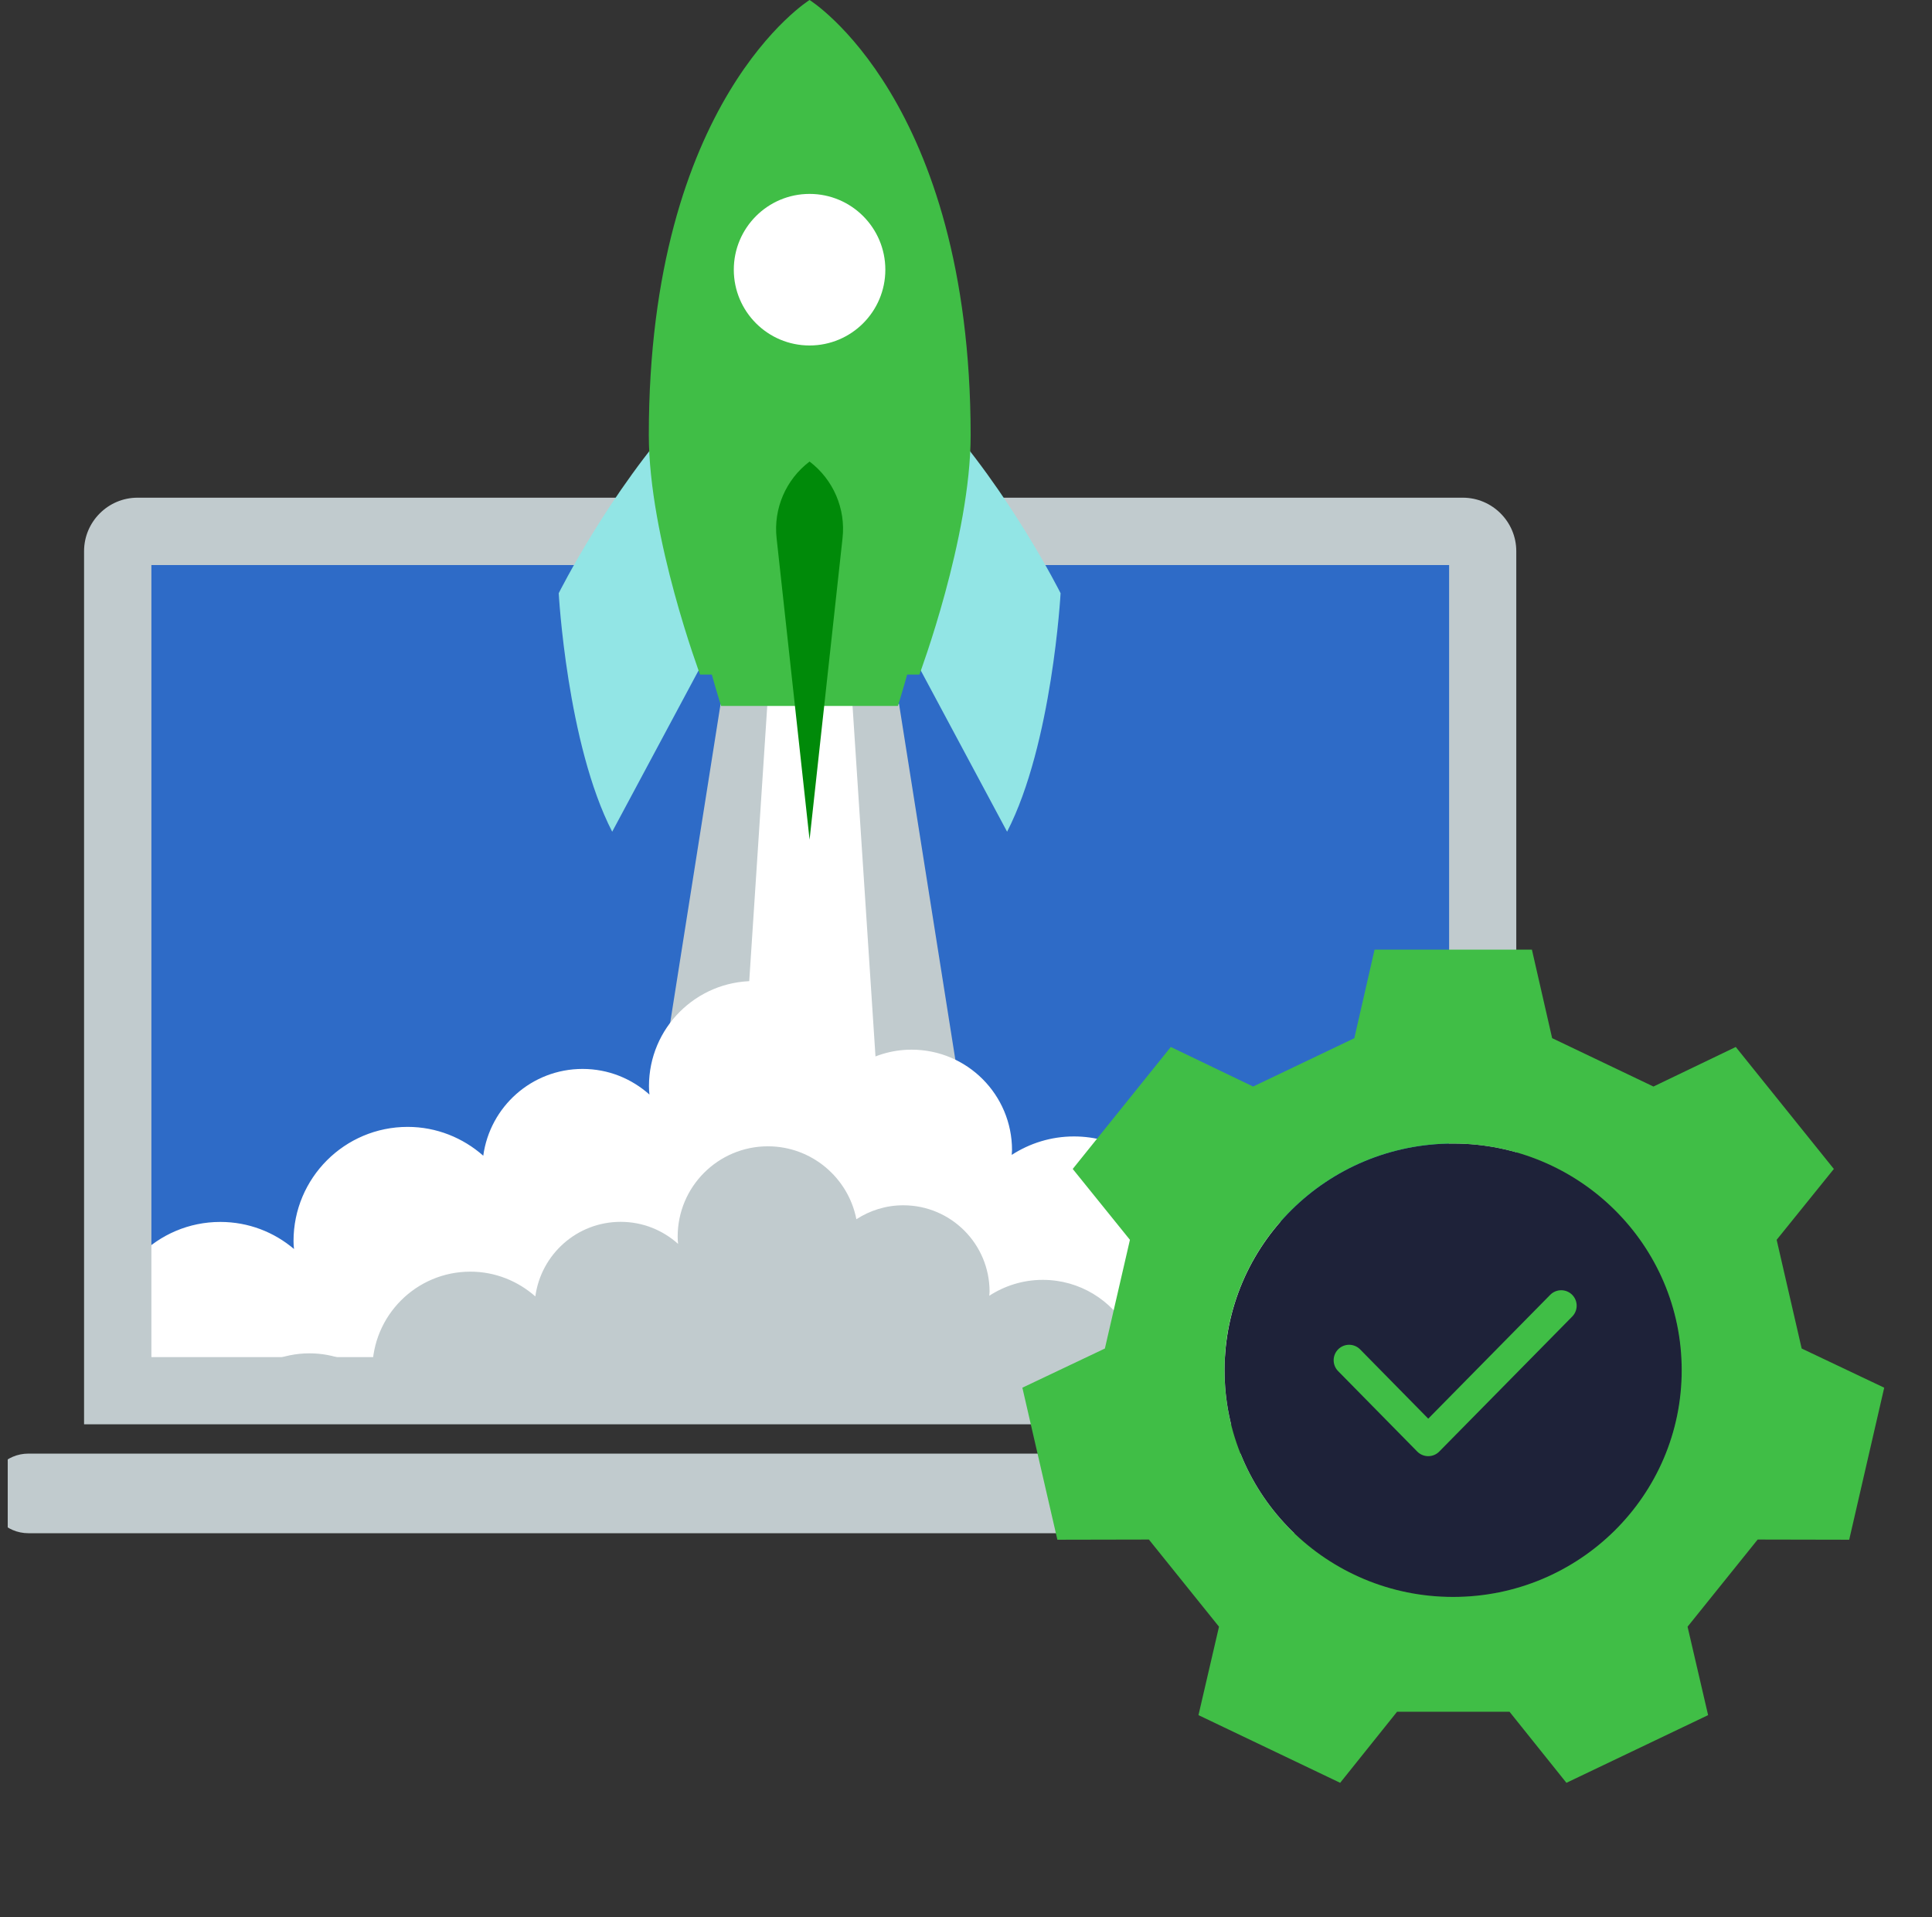 <svg width="125" height="124" viewBox="0 0 125 124" fill="none" xmlns="http://www.w3.org/2000/svg">
<rect x="0" y="0" width="125" height="124" fill="#333333" stroke="none"/>
<g clip-path="url(#clip0_2481_1038)">
<path d="M95.838 35.138H8.415V89.833H95.838V35.138Z" fill="#2E6BC7"/>
<path d="M64.613 86.249H40.186L46.622 45.529H58.167L64.613 86.249Z" fill="#C1CBCE"/>
<path d="M57.817 86.249H46.983L49.65 45.529H55.15L57.817 86.249Z" fill="white"/>
<mask id="mask0_2481_1038" style="mask-type:luminance" maskUnits="userSpaceOnUse" x="8" y="34" width="89" height="56">
<path d="M96.106 34.819H8.683V89.513H96.106V34.819Z" fill="white"/>
</mask>
<g mask="url(#mask0_2481_1038)">
<path d="M97.959 86.434C97.959 82.356 94.653 79.05 90.575 79.05C88.217 79.05 86.126 80.162 84.767 81.882C83.727 79.071 81.018 77.063 77.847 77.063C77.187 77.063 76.549 77.155 75.941 77.32C74.685 75.044 72.265 73.51 69.484 73.51C68.001 73.51 66.621 73.953 65.458 74.704C65.458 74.601 65.478 74.499 65.478 74.395C65.478 70.812 62.574 67.897 58.98 67.897C57.672 67.897 56.467 68.288 55.448 68.948C54.84 65.827 52.08 63.459 48.785 63.459C45.036 63.459 41.988 66.497 41.988 70.255C41.988 70.441 41.998 70.616 42.019 70.801C40.865 69.772 39.361 69.143 37.693 69.143C34.408 69.143 31.7 71.584 31.267 74.756C29.959 73.603 28.25 72.892 26.375 72.892C22.297 72.892 18.991 76.198 18.991 80.276C18.991 80.451 19.002 80.616 19.022 80.791C17.735 79.699 16.077 79.04 14.254 79.04C10.176 79.04 6.87 82.346 6.87 86.424C6.87 90.502 10.176 93.808 14.254 93.808V94.611H90.925V93.787C94.849 93.612 97.98 90.389 97.98 86.414L97.959 86.434Z" fill="white"/>
<path d="M91.927 93.896C91.927 90.391 89.088 87.549 85.584 87.549C83.558 87.549 81.762 88.505 80.595 89.984C79.701 87.567 77.374 85.841 74.65 85.841C74.083 85.841 73.535 85.921 73.013 86.062C71.934 84.106 69.855 82.787 67.466 82.787C66.192 82.787 65.007 83.168 64.007 83.814C64.007 83.725 64.025 83.637 64.025 83.549C64.025 80.468 61.53 77.963 58.442 77.963C57.319 77.963 56.284 78.299 55.408 78.866C54.886 76.184 52.515 74.148 49.684 74.148C46.464 74.148 43.845 76.759 43.845 79.99C43.845 80.15 43.854 80.3 43.872 80.459C42.881 79.574 41.589 79.034 40.156 79.034C37.334 79.034 35.007 81.132 34.636 83.858C33.512 82.867 32.044 82.256 30.433 82.256C26.93 82.256 24.09 85.097 24.09 88.603C24.09 88.753 24.099 88.895 24.117 89.045C23.011 88.107 21.587 87.54 20.021 87.54C16.517 87.54 13.678 90.382 13.678 93.887C13.678 97.392 16.517 100.233 20.021 100.233V100.924H85.885V100.216C89.256 100.065 91.945 97.295 91.945 93.878L91.927 93.896Z" fill="#C1CBCE"/>
</g>
<path d="M94.643 32.193H8.899C6.994 32.193 5.439 33.748 5.439 35.653V92.129H98.103V35.653C98.103 33.748 96.548 32.193 94.643 32.193ZM93.757 87.783H9.795V36.549H93.757V87.783Z" fill="#C1CBCE"/>
<path d="M101.729 94.026H1.835C0.413 94.026 -0.74 95.179 -0.74 96.6C-0.74 98.022 0.413 99.175 1.835 99.175H101.729C103.151 99.175 104.303 98.022 104.303 96.6C104.303 95.179 103.151 94.026 101.729 94.026Z" fill="#C1CBCE"/>
<path d="M52.379 5.077C52.379 5.077 43.986 11.071 43.986 31.256C43.986 37.414 46.653 45.663 46.653 45.663H58.094C58.094 45.663 60.761 37.414 60.761 31.256C60.761 11.071 52.368 5.077 52.368 5.077H52.379Z" fill="#40BE46"/>
<path d="M60.639 26.662C65.335 31.801 68.62 38.372 68.62 38.372C68.62 38.372 68.084 48.124 65.159 53.799L57.889 40.225L60.639 26.652V26.662Z" fill="#92E5E5"/>
<path d="M44.13 26.662C39.434 31.801 36.149 38.372 36.149 38.372C36.149 38.372 36.684 48.124 39.609 53.799L46.88 40.225L44.13 26.652V26.662Z" fill="#92E5E5"/>
<path d="M52.379 0C52.379 0 41.978 6.447 41.978 28.145C41.978 34.767 45.294 43.634 45.294 43.634H59.485C59.485 43.634 62.801 34.767 62.801 28.145C62.78 6.447 52.379 0 52.379 0Z" fill="#40BE46"/>
<path d="M52.379 22.347C55.086 22.347 57.281 20.153 57.281 17.445C57.281 14.738 55.086 12.543 52.379 12.543C49.672 12.543 47.477 14.738 47.477 17.445C47.477 20.153 49.672 22.347 52.379 22.347Z" fill="white"/>
<path d="M52.379 29.855C50.844 31.019 50.031 32.903 50.247 34.819L52.379 54.314L54.511 34.819C54.727 32.903 53.913 31.019 52.379 29.855Z" fill="#008A09"/>
<path d="M94.021 103.297C102.19 103.297 108.812 96.732 108.812 88.633C108.812 80.535 102.19 73.969 94.021 73.969C85.852 73.969 79.23 80.535 79.23 88.633C79.23 96.732 85.852 103.297 94.021 103.297Z" fill="#1E2239"/>
<path d="M87.625 67.152L88.934 61.426H99.114L100.423 67.152L106.977 70.282L112.304 67.723L118.65 75.613L114.949 80.197L116.568 87.228L121.908 89.762L119.643 99.596L113.721 99.584L109.185 105.222L110.514 110.942L101.347 115.32L97.665 110.723H90.39L86.708 115.32L77.541 110.942L78.869 105.222L74.333 99.584L68.412 99.596L66.147 89.762L71.486 87.228L73.106 80.197L69.405 75.613L75.75 67.723L81.077 70.282L87.631 67.152H87.625ZM79.224 88.633C79.224 96.73 85.847 103.297 94.015 103.297C102.182 103.297 108.806 96.73 108.806 88.633C108.806 80.536 102.182 73.969 94.015 73.969C85.847 73.969 79.224 80.536 79.224 88.633Z" fill="#40BE46"/>
<path d="M87.287 87.986L92.407 93.191L101.01 84.458" stroke="#40BE46" stroke-width="2" stroke-linecap="round" stroke-linejoin="round"/>
</g>
<defs>
<clipPath id="clip0_2481_1038">
<rect width="124" height="124" fill="white" transform="translate(0.5)"/>
</clipPath>
</defs>
</svg>
